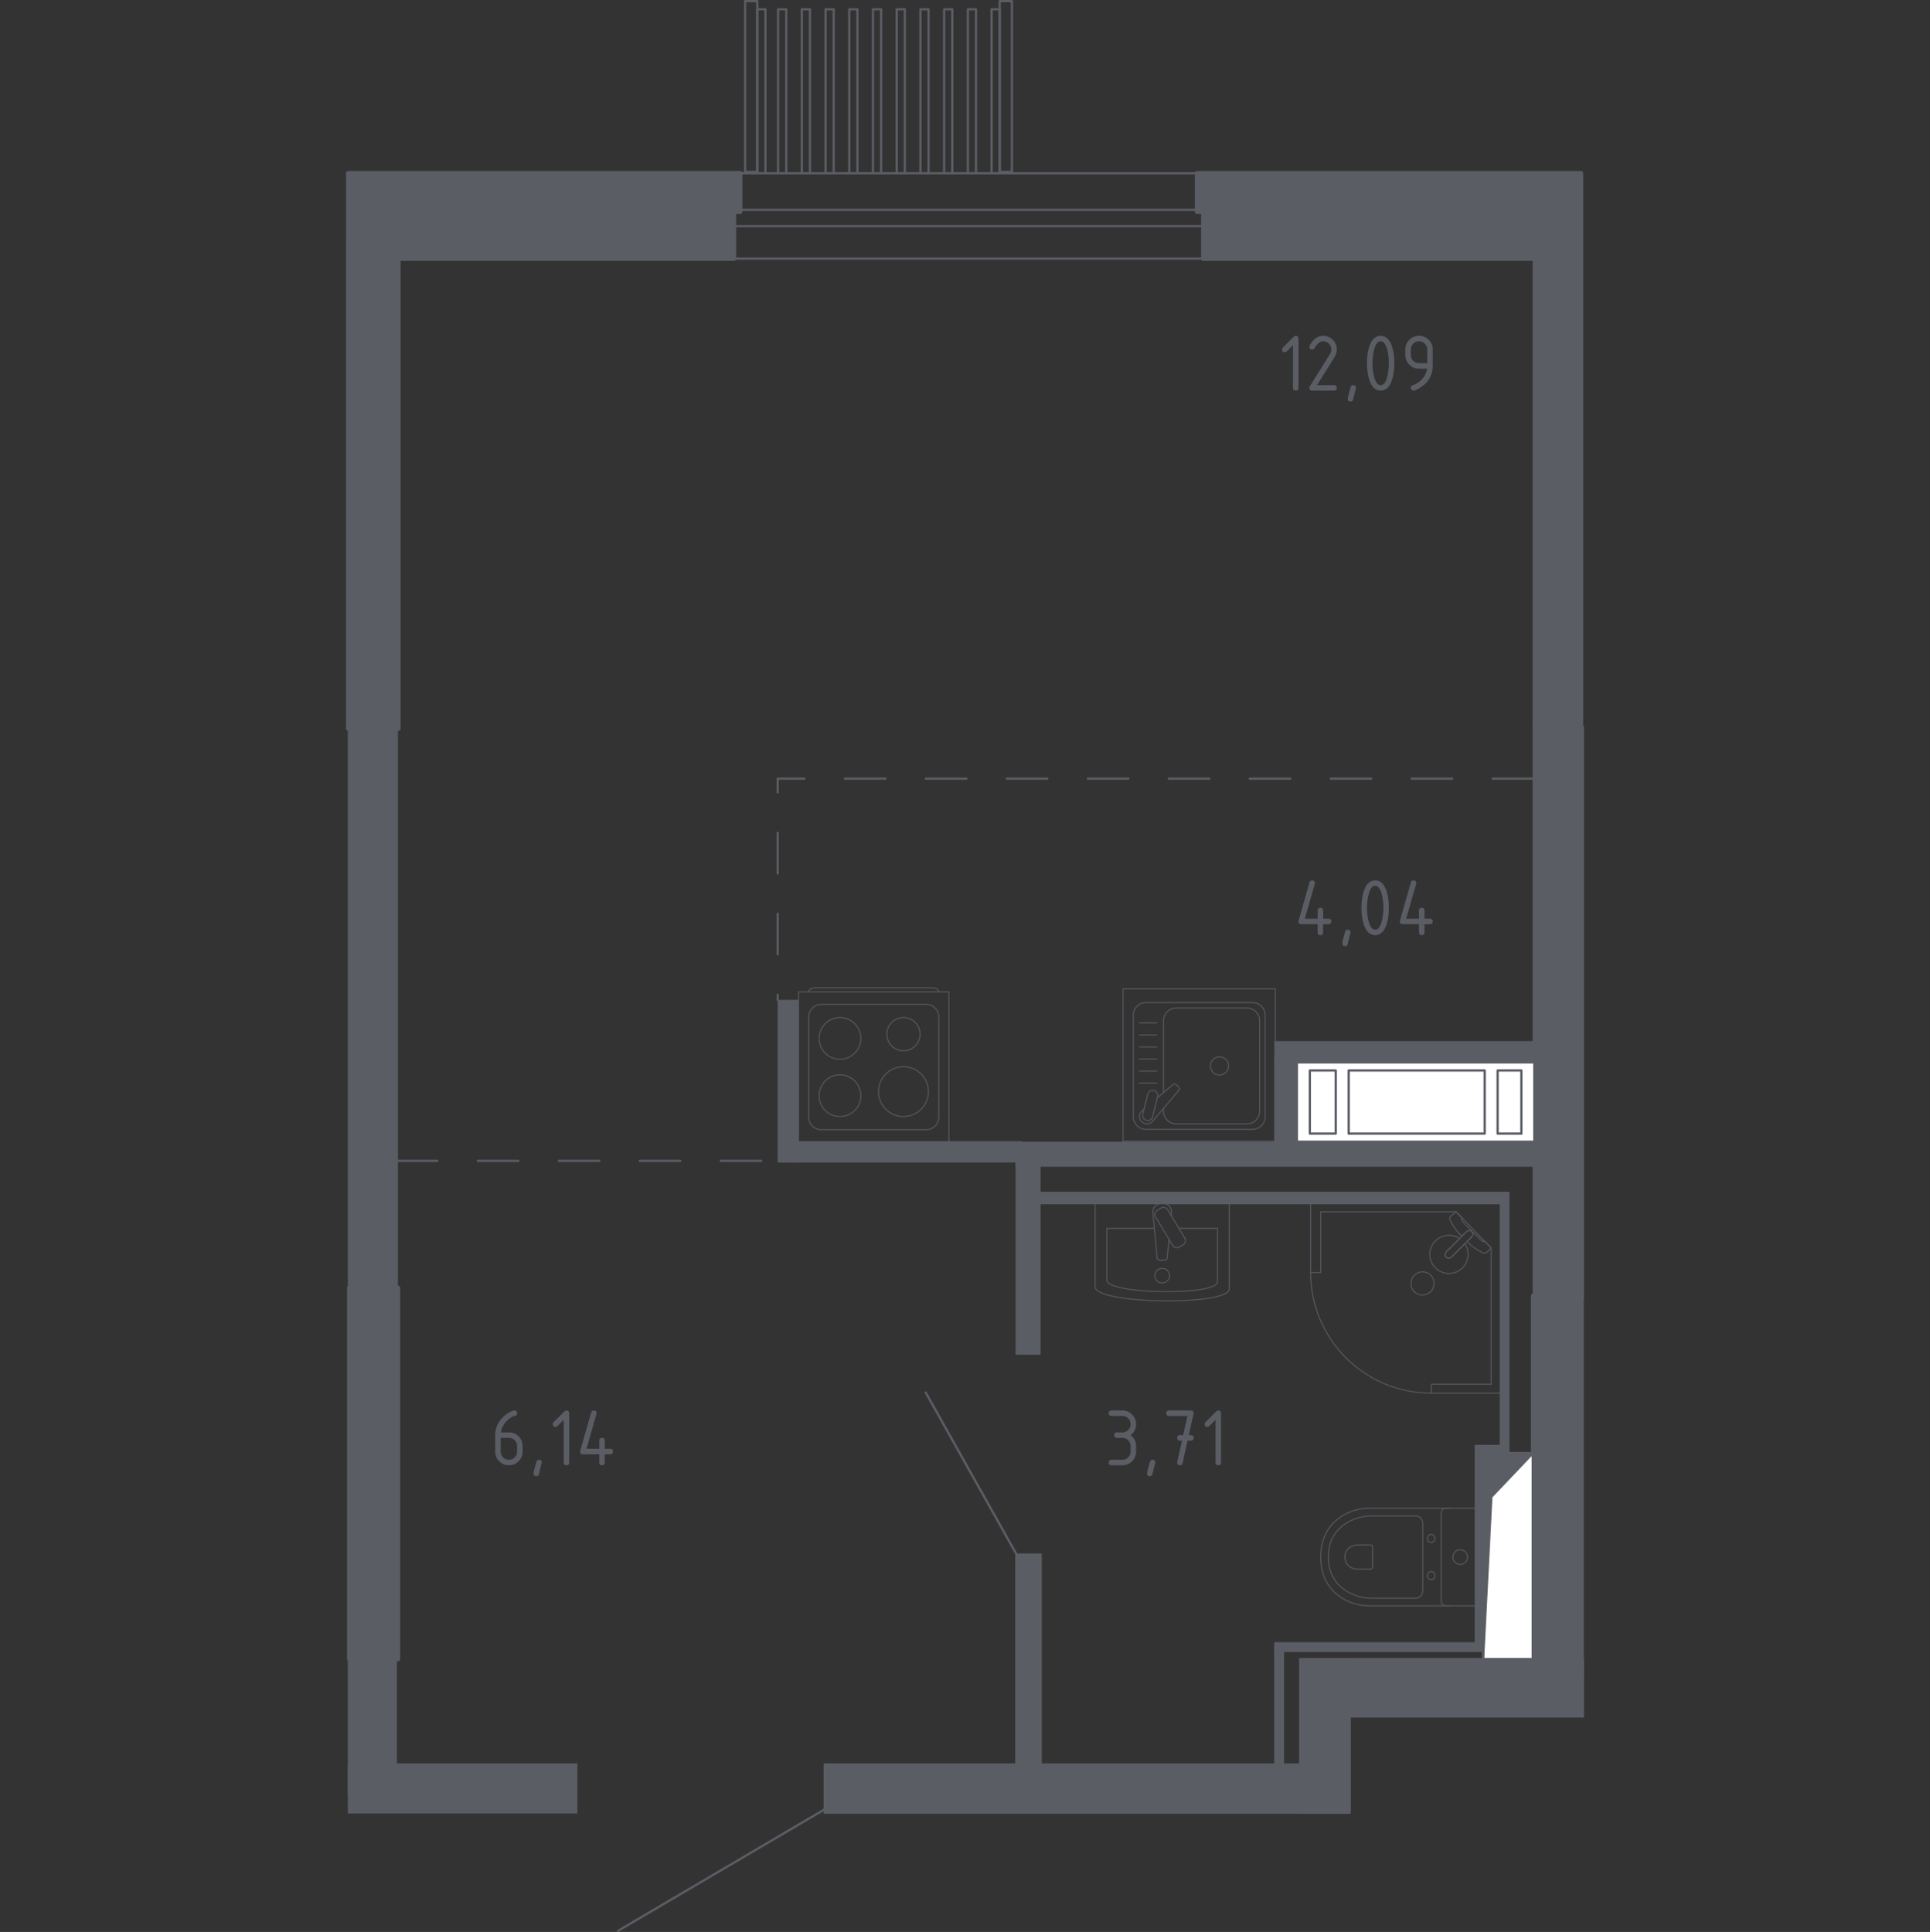 <?xml version="1.0" encoding="iso-8859-1"?>
<!-- Generator: Adobe Illustrator 26.0.1, SVG Export Plug-In . SVG Version: 6.00 Build 0)  -->
<svg version="1.1" xmlns="http://www.w3.org/2000/svg" xmlns:xlink="http://www.w3.org/1999/xlink" x="0px" y="0px"
	 viewBox="0 0 1000 1001.175" style="enable-background:new 0 0 1000 1001.175;" xml:space="preserve">
<rect x="0" y="0" width="1000" height="1001.175" fill="#333333" stroke="none"/>
<g id="&#x426;&#x432;&#x435;&#x442;_&#x43F;&#x43E;&#x43C;&#x435;&#x449;&#x435;&#x43D;&#x438;&#x439;">
</g>
<g id="_x21__x21__x21__&#x41E;&#x43A;&#x43D;&#x430;_x2C__&#x434;&#x432;&#x435;&#x440;&#x438;">
	
		<line style="fill:none;stroke:#5B5D65;stroke-width:1.175;stroke-linecap:round;stroke-linejoin:round;stroke-miterlimit:10;" x1="427.263" y1="937.637" x2="320.246" y2="1000.587"/>
	
		<line style="fill:none;stroke:#5B5D65;stroke-width:1.175;stroke-linecap:round;stroke-linejoin:round;stroke-miterlimit:10;" x1="479.638" y1="721.628" x2="527.9" y2="807.661"/>
	<g>
		
			<rect x="386.056" y="0.587" style="fill:none;stroke:#5B5D65;stroke-width:1.175;stroke-linecap:round;stroke-linejoin:round;stroke-miterlimit:10;" width="6.321" height="88.497"/>
		
			<rect x="517.994" y="0.587" style="fill:none;stroke:#5B5D65;stroke-width:1.175;stroke-linecap:round;stroke-linejoin:round;stroke-miterlimit:10;" width="6.321" height="88.497"/>
		
			<polyline style="fill:none;stroke:#5B5D65;stroke-width:1.175;stroke-linecap:round;stroke-linejoin:round;stroke-miterlimit:10;" points="
			396.591,89.084 396.591,4.802 392.377,4.802 392.377,89.084 		"/>
		
			<polyline style="fill:none;stroke:#5B5D65;stroke-width:1.175;stroke-linecap:round;stroke-linejoin:round;stroke-miterlimit:10;" points="
			407.373,89.084 407.373,4.802 403.159,4.802 403.159,89.084 		"/>
		
			<polyline style="fill:none;stroke:#5B5D65;stroke-width:1.175;stroke-linecap:round;stroke-linejoin:round;stroke-miterlimit:10;" points="
			419.664,89.084 419.664,4.802 415.45,4.802 415.45,89.084 		"/>
		
			<polyline style="fill:none;stroke:#5B5D65;stroke-width:1.175;stroke-linecap:round;stroke-linejoin:round;stroke-miterlimit:10;" points="
			431.955,89.084 431.955,4.802 427.741,4.802 427.741,89.084 		"/>
		
			<polyline style="fill:none;stroke:#5B5D65;stroke-width:1.175;stroke-linecap:round;stroke-linejoin:round;stroke-miterlimit:10;" points="
			444.247,89.084 444.247,4.802 440.033,4.802 440.033,89.084 		"/>
		
			<polyline style="fill:none;stroke:#5B5D65;stroke-width:1.175;stroke-linecap:round;stroke-linejoin:round;stroke-miterlimit:10;" points="
			456.538,89.084 456.538,4.802 452.324,4.802 452.324,89.084 		"/>
		
			<polyline style="fill:none;stroke:#5B5D65;stroke-width:1.175;stroke-linecap:round;stroke-linejoin:round;stroke-miterlimit:10;" points="
			468.829,89.084 468.829,4.802 464.615,4.802 464.615,89.084 		"/>
		
			<polyline style="fill:none;stroke:#5B5D65;stroke-width:1.175;stroke-linecap:round;stroke-linejoin:round;stroke-miterlimit:10;" points="
			481.12,89.084 481.12,4.802 476.906,4.802 476.906,89.084 		"/>
		
			<polyline style="fill:none;stroke:#5B5D65;stroke-width:1.175;stroke-linecap:round;stroke-linejoin:round;stroke-miterlimit:10;" points="
			493.411,89.084 493.411,4.802 489.198,4.802 489.198,89.084 		"/>
		
			<polyline style="fill:none;stroke:#5B5D65;stroke-width:1.175;stroke-linecap:round;stroke-linejoin:round;stroke-miterlimit:10;" points="
			505.703,89.084 505.703,4.802 501.489,4.802 501.489,89.084 		"/>
		
			<polyline style="fill:none;stroke:#5B5D65;stroke-width:1.175;stroke-linecap:round;stroke-linejoin:round;stroke-miterlimit:10;" points="
			517.994,89.084 517.994,4.802 513.78,4.802 513.78,89.084 		"/>
	</g>
	<g>
		
			<rect x="320.246" y="89.784" style="fill:none;stroke:#5B5D65;stroke-width:1.175;stroke-linecap:round;stroke-linejoin:round;stroke-miterlimit:10;" width="311.915" height="18.953"/>
		
			<rect x="320.245" y="117.176" style="fill:none;stroke:#5B5D65;stroke-width:1.175;stroke-linecap:round;stroke-linejoin:round;stroke-miterlimit:10;" width="311.915" height="16.853"/>
	</g>
</g>
<g id="&#x41F;&#x435;&#x440;&#x435;&#x433;&#x43E;&#x440;&#x43E;&#x434;&#x43A;&#x438;">
	<g>
		<g>
			
				<rect x="733.218" y="802.571" transform="matrix(-2.714686e-09 1 -1 -2.714686e-09 1623.288 126.001)" style="fill:#5B5D65;" width="30.851" height="144.146"/>
			
				<rect x="646.13" y="886.16" transform="matrix(-2.895066e-09 1 -1 -2.895066e-09 1586.059 213.089)" style="fill:#5B5D65;" width="80.71" height="26.828"/>
			
				<rect x="549.838" y="790.746" transform="matrix(-4.319647e-09 1 -1 -4.319647e-09 1489.766 364.013)" style="fill:#5B5D65;" width="26.079" height="272.287"/>
		</g>
		
			<rect x="659.164" y="511.241" transform="matrix(3.104852e-09 -1 1 3.104852e-09 282.875 1331.957)" style="fill:#5B5D65;" width="296.504" height="26.601"/>
		<rect x="180.219" y="913.85" style="fill:#5B5D65;" width="118.933" height="25.949"/>
		<rect x="180.218" y="859.792" style="fill:#5B5D65;" width="25.437" height="70.213"/>
		<rect x="180.219" y="377.573" style="fill:#5B5D65;" width="25.964" height="290.845"/>
	</g>
	<g>
		<rect x="660.189" y="851.008" style="fill:#5B5D65;" width="109.032" height="5.095"/>
		<rect x="764.093" y="748.772" style="fill:#5B5D65;" width="5.127" height="106.889"/>
		<rect x="777.043" y="617.6" style="fill:#5B5D65;" width="5.079" height="135.497"/>
		<rect x="766.033" y="748.772" style="fill:#5B5D65;" width="12.905" height="4.325"/>
		
			<rect x="632.831" y="882.061" transform="matrix(-3.110399e-09 1 -1 -3.110399e-09 1547.363 221.872)" style="fill:#5B5D65;" width="59.828" height="5.113"/>
		<rect x="539.121" y="617.602" style="fill:#5B5D65;" width="242.19" height="6.486"/>
	</g>
	
		<rect x="476" y="855.058" transform="matrix(3.515061e-11 -1 1 3.515061e-11 -329.053 1394.849)" style="fill:#5B5D65;" width="113.795" height="13.786"/>
	
		<rect x="481.815" y="644.689" transform="matrix(3.528828e-11 -1 1 3.528828e-11 -118.487 1183.868)" style="fill:#5B5D65;" width="101.752" height="12.977"/>
	<rect x="526.205" y="591.652" style="fill:#5B5D65;" width="276.788" height="12.975"/>
	<rect x="660.274" y="539.493" style="fill:#5B5D65;" width="138.393" height="11.073"/>
	<rect x="660.217" y="547.684" style="fill:#5B5D65;" width="11.741" height="47.25"/>
	<rect x="402.948" y="518.129" style="fill:#5B5D65;" width="10.812" height="84.336"/>
	<rect x="409.433" y="591.365" style="fill:#5B5D65;" width="120.016" height="11.099"/>
</g>
<g id="_x21__x21__x21__&#x41F;&#x443;&#x43D;&#x43A;&#x442;&#x438;&#x440;">
	
		<polyline style="fill:none;stroke:#5B5D65;stroke-width:1.175;stroke-linecap:round;stroke-linejoin:round;stroke-miterlimit:10;stroke-dasharray:20.976,20.976;" points="
		794.373,403.521 402.948,403.521 402.948,518.129 	"/>
	
		<line style="fill:none;stroke:#5B5D65;stroke-width:1.175;stroke-linecap:round;stroke-linejoin:round;stroke-miterlimit:10;stroke-dasharray:20.976,20.976;" x1="205.654" y1="601.594" x2="402.948" y2="601.594"/>
</g>
<g id="_x21__x21__x21__&#x41C;&#x435;&#x431;&#x435;&#x43B;&#x44C;">
	<g style="opacity:0.8;">
		
			<path style="fill:none;stroke:#5B5D65;stroke-width:0.587;stroke-linecap:round;stroke-linejoin:round;stroke-miterlimit:10;" d="
			M751.606,832.185l-42.121,0c-4.59,0-9.132-1.152-13.2-3.478c-5.799-3.321-11.987-9.7-11.987-21.812
			c0-12.121,6.188-18.501,11.987-21.821c4.068-2.326,8.61-3.469,13.2-3.469l42.121,0"/>
		
			<path style="fill:none;stroke:#5B5D65;stroke-width:0.587;stroke-linecap:round;stroke-linejoin:round;stroke-miterlimit:10;" d="
			M737.165,824.347c0,2.146-1.61,3.877-3.605,3.877h-22.693c-4.122,0-8.208-0.968-11.871-2.931
			c-5.215-2.802-10.773-8.182-10.773-18.398c0-10.211,5.558-15.591,10.773-18.393c3.663-1.967,7.749-2.931,11.871-2.931l22.693,0
			c1.994,0,3.605,1.731,3.605,3.876L737.165,824.347z"/>
		
			<path style="fill:none;stroke:#5B5D65;stroke-width:0.587;stroke-linecap:round;stroke-linejoin:round;stroke-miterlimit:10;" d="
			M711.211,812.021c0,0.634-0.473,1.142-1.057,1.142h-6.669c-1.213,0-2.413-0.286-3.493-0.866c-1.526-0.816-3.163-2.405-3.163-5.398
			c0-3.002,1.637-4.59,3.163-5.407c1.08-0.58,2.28-0.865,3.493-0.865l6.669,0c0.584,0,1.057,0.509,1.057,1.138L711.211,812.021z"/>
		
			<path style="fill:none;stroke:#5B5D65;stroke-width:0.587;stroke-linecap:round;stroke-linejoin:round;stroke-miterlimit:10;" d="
			M741.528,814.434c-1.08,0-1.95,0.942-1.95,2.11c0,1.156,0.87,2.097,1.95,2.097c1.08,0,1.958-0.941,1.958-2.097
			C743.487,815.376,742.608,814.434,741.528,814.434z"/>
		
			<path style="fill:none;stroke:#5B5D65;stroke-width:0.587;stroke-linecap:round;stroke-linejoin:round;stroke-miterlimit:10;" d="
			M741.528,795.149c-1.08,0-1.95,0.942-1.95,2.106c0,1.155,0.87,2.097,1.95,2.097c1.08,0,1.958-0.941,1.958-2.097
			C743.487,796.091,742.608,795.149,741.528,795.149z"/>
		
			<path style="fill:none;stroke:#5B5D65;stroke-width:0.587;stroke-linecap:round;stroke-linejoin:round;stroke-miterlimit:10;" d="
			M746.681,784.135l0,45.525c0,1.396,1.133,2.525,2.525,2.525h14.757c1.392,0,2.525-1.129,2.525-2.525l0-45.525
			c0-1.401-1.133-2.529-2.525-2.529l-14.757,0C747.814,781.606,746.681,782.734,746.681,784.135z"/>
		
			<path style="fill:none;stroke:#5B5D65;stroke-width:0.587;stroke-linecap:round;stroke-linejoin:round;stroke-miterlimit:10;" d="
			M756.589,803.103c-2.101,0-3.796,1.7-3.796,3.792c0,2.092,1.695,3.792,3.796,3.792c2.097,0,3.792-1.7,3.792-3.792
			S758.685,803.103,756.589,803.103z"/>
	</g>
	<g style="opacity:0.8;">
		
			<rect x="581.888" y="512.44" style="fill:none;stroke:#5B5D65;stroke-width:0.587;stroke-linecap:round;stroke-linejoin:round;stroke-miterlimit:10;" width="78.925" height="78.925"/>
		
			<path style="fill:none;stroke:#5B5D65;stroke-width:0.587;stroke-linecap:round;stroke-linejoin:round;stroke-miterlimit:10;" d="
			M593.798,519.513l55.115,0c3.629,0,6.58,2.947,6.58,6.576l0,52.618c0,3.633-2.951,6.576-6.58,6.576h-55.115
			c-3.633,0-6.58-2.942-6.58-6.575l0-52.618C587.218,522.46,590.165,519.513,593.798,519.513z"/>
		
			<path style="fill:none;stroke:#5B5D65;stroke-width:0.587;stroke-linecap:round;stroke-linejoin:round;stroke-miterlimit:10;" d="
			M602.88,566.193v-37.236c0-3.629,2.947-6.575,6.58-6.575l36.636,0c3.634,0,6.58,2.947,6.58,6.576v46.882
			c0,3.633-2.947,6.58-6.58,6.58H609.46c-3.633,0-6.58-2.947-6.58-6.58v-1.48"/>
		
			<path style="fill:none;stroke:#5B5D65;stroke-width:0.587;stroke-linecap:round;stroke-linejoin:round;stroke-miterlimit:10;" d="
			M627.162,552.399c0-2.608,2.107-4.715,4.71-4.715c2.599,0,4.71,2.107,4.71,4.715c0,2.599-2.111,4.71-4.71,4.71
			C629.269,557.109,627.162,554.998,627.162,552.399z"/>
		
			<path style="fill:none;stroke:#5B5D65;stroke-width:0.587;stroke-linecap:round;stroke-linejoin:round;stroke-miterlimit:10;" d="
			M592.8,574.735l-1.123,0.952c-1.476,1.253-1.745,3.582-0.413,5.258c0.088,0.116,0.186,0.223,0.288,0.32
			c0.097,0.107,0.209,0.2,0.325,0.292c1.675,1.332,4.005,1.058,5.258-0.418l13.61-16.061c0.473-0.464,0.432-1.271-0.088-1.8
			l-1.114-1.114c-0.529-0.52-1.332-0.566-1.805-0.088l-8.074,6.843"/>
		
			<path style="fill:none;stroke:#5B5D65;stroke-width:0.587;stroke-linecap:round;stroke-linejoin:round;stroke-miterlimit:10;" d="
			M597.895,565.115L597.895,565.115c1.411,0.343,2.274,1.782,1.921,3.188l-2.584,10.404c-0.344,1.401-1.777,2.265-3.188,1.916
			c-1.397-0.348-2.26-1.782-1.912-3.193l2.575-10.395C595.06,565.625,596.489,564.767,597.895,565.115z"/>
		
			<line style="fill:none;stroke:#5B5D65;stroke-width:0.587;stroke-linecap:round;stroke-linejoin:round;stroke-miterlimit:10;" x1="599.32" y1="530.092" x2="590.401" y2="530.092"/>
		
			<line style="fill:none;stroke:#5B5D65;stroke-width:0.587;stroke-linecap:round;stroke-linejoin:round;stroke-miterlimit:10;" x1="599.32" y1="536.334" x2="590.401" y2="536.334"/>
		
			<line style="fill:none;stroke:#5B5D65;stroke-width:0.587;stroke-linecap:round;stroke-linejoin:round;stroke-miterlimit:10;" x1="599.32" y1="542.58" x2="590.401" y2="542.58"/>
		
			<line style="fill:none;stroke:#5B5D65;stroke-width:0.587;stroke-linecap:round;stroke-linejoin:round;stroke-miterlimit:10;" x1="599.32" y1="548.821" x2="590.401" y2="548.821"/>
		
			<line style="fill:none;stroke:#5B5D65;stroke-width:0.587;stroke-linecap:round;stroke-linejoin:round;stroke-miterlimit:10;" x1="599.32" y1="555.062" x2="590.401" y2="555.063"/>
		
			<line style="fill:none;stroke:#5B5D65;stroke-width:0.587;stroke-linecap:round;stroke-linejoin:round;stroke-miterlimit:10;" x1="599.32" y1="561.304" x2="590.401" y2="561.304"/>
	</g>
	<g style="opacity:0.8;">
		
			<path style="fill:none;stroke:#5B5D65;stroke-width:0.587;stroke-linecap:round;stroke-linejoin:round;stroke-miterlimit:10;" d="
			M419.005,513.963L419.005,513.963c0-1.159,1.631-2.103,3.62-2.103l60.181,0c1.993,0,3.62,0.944,3.62,2.103"/>
		
			<rect x="413.751" y="514.001" style="fill:none;stroke:#5B5D65;stroke-width:0.587;stroke-linecap:round;stroke-linejoin:round;stroke-miterlimit:10;" width="77.943" height="77.943"/>
		
			<path style="fill:none;stroke:#5B5D65;stroke-width:0.587;stroke-linecap:round;stroke-linejoin:round;stroke-miterlimit:10;" d="
			M479.932,585.448l-54.429,0c-3.588,0-6.498-2.91-6.498-6.494l0-51.964c0-3.588,2.91-6.494,6.498-6.494l54.429,0
			c3.588,0,6.494,2.905,6.494,6.494l0,51.964C486.426,582.538,483.52,585.448,479.932,585.448z"/>
		
			<path style="fill:none;stroke:#5B5D65;stroke-width:0.587;stroke-linecap:round;stroke-linejoin:round;stroke-miterlimit:10;" d="
			M446.034,567.811c0,5.976-4.844,10.811-10.815,10.811c-5.976,0-10.82-4.835-10.82-10.811c0-5.98,4.844-10.815,10.82-10.815
			C441.19,556.995,446.034,561.83,446.034,567.811z"/>
		
			<path style="fill:none;stroke:#5B5D65;stroke-width:0.587;stroke-linecap:round;stroke-linejoin:round;stroke-miterlimit:10;" d="
			M481.037,565.703c0,7.14-5.788,12.923-12.923,12.923c-7.14,0-12.928-5.783-12.928-12.923c0-7.144,5.788-12.928,12.928-12.928
			C475.249,552.775,481.037,558.558,481.037,565.703z"/>
		
			<path style="fill:none;stroke:#5B5D65;stroke-width:0.587;stroke-linecap:round;stroke-linejoin:round;stroke-miterlimit:10;" d="
			M446.034,538.134c0,5.976-4.844,10.815-10.815,10.815c-5.976,0-10.82-4.839-10.82-10.815c0-5.976,4.844-10.815,10.82-10.815
			C441.19,527.319,446.034,532.158,446.034,538.134z"/>
		
			<path style="fill:none;stroke:#5B5D65;stroke-width:0.587;stroke-linecap:round;stroke-linejoin:round;stroke-miterlimit:10;" d="
			M476.724,535.933c0,4.757-3.859,8.616-8.616,8.616c-4.757,0-8.616-3.859-8.616-8.616c0-4.757,3.859-8.615,8.616-8.615
			C472.866,527.317,476.724,531.176,476.724,535.933z"/>
	</g>
	<g style="opacity:0.8;">
		
			<path style="fill:none;stroke:#5B5D65;stroke-width:0.587;stroke-linecap:round;stroke-linejoin:round;stroke-miterlimit:10;" d="
			M567.399,623.554l0,43.302c0,9.038,69.549,9.957,69.549,1.075l0-44.377L567.399,623.554z"/>
		
			<path style="fill:none;stroke:#5B5D65;stroke-width:0.587;stroke-linecap:round;stroke-linejoin:round;stroke-miterlimit:10;" d="
			M598.131,636.553l-24.625,0l0,26.819c0,7.463,57.335,8.226,57.335,0.888l0-27.706l-20.021,0"/>
		
			<path style="fill:none;stroke:#5B5D65;stroke-width:0.587;stroke-linecap:round;stroke-linejoin:round;stroke-miterlimit:10;" d="
			M606.82,629.909l0.165-1.809c0.201-2.177-1.615-4.242-4.274-4.514c-0.178-0.022-0.357-0.031-0.54-0.031
			c-0.179,0-0.357,0.009-0.535,0.031c-2.654,0.272-4.474,2.338-4.278,4.514l2.159,23.611c0,0.758,0.75,1.361,1.673,1.361h1.972
			c0.923,0,1.673-0.602,1.673-1.36l0.864-9.484"/>
		
			<path style="fill:none;stroke:#5B5D65;stroke-width:0.587;stroke-linecap:round;stroke-linejoin:round;stroke-miterlimit:10;" d="
			M613.016,645.096l-1.936,1.169c-1.191,0.718-2.752,0.33-3.471-0.865l-8.855-14.699c-0.718-1.196-0.33-2.761,0.861-3.475
			l1.936-1.169c1.191-0.718,2.752-0.33,3.47,0.865l8.855,14.707C614.594,642.816,614.206,644.382,613.016,645.096z"/>
		
			<path style="fill:none;stroke:#5B5D65;stroke-width:0.587;stroke-linecap:round;stroke-linejoin:round;stroke-miterlimit:10;" d="
			M605.959,661.065c0,2.097-1.695,3.792-3.788,3.792c-2.092,0-3.787-1.695-3.787-3.792c0-2.092,1.695-3.787,3.787-3.787
			C604.264,657.278,605.959,658.973,605.959,661.065z"/>
	</g>
	<g style="opacity:0.8;">
		
			<polygon style="fill:none;stroke:#5B5D65;stroke-width:0.587;stroke-linecap:round;stroke-linejoin:round;stroke-miterlimit:10;" points="
			679.077,659.458 679.077,623.337 777.701,623.337 777.701,721.958 741.576,721.958 741.576,717.326 772.609,717.326 
			772.609,646.717 754.456,627.969 684.303,627.969 684.303,659.458 		"/>
		
			<path style="fill:none;stroke:#5B5D65;stroke-width:0.587;stroke-linecap:round;stroke-linejoin:round;stroke-miterlimit:10;" d="
			M741.576,721.957c-34.516,0-62.5-27.983-62.5-62.5"/>
		<g>
			
				<path style="fill:none;stroke:#5B5D65;stroke-width:0.587;stroke-linecap:round;stroke-linejoin:round;stroke-miterlimit:10;" d="
				M749.427,648.668l6.962-6.962l0.298-0.302l3.092-3.089c0,0,1.481-1.38,2.783-0.077c1.299,1.303-0.085,2.78-0.085,2.78
				l-3.085,3.088l-0.302,0.302l-6.962,6.958c0,0-1.481,1.388-2.783,0.085C748.047,650.149,749.427,648.668,749.427,648.668z"/>
			
				<path style="fill:none;stroke:#5B5D65;stroke-width:0.587;stroke-linecap:round;stroke-linejoin:round;stroke-miterlimit:10;" d="
				M732.786,660.849c-2.319,2.323-2.319,6.193,0,8.516c2.327,2.327,6.197,2.327,8.508-0.004c2.323-2.319,2.323-6.189,0-8.512
				C738.982,658.518,735.113,658.518,732.786,660.849z"/>
			
				<path style="fill:none;stroke:#5B5D65;stroke-width:0.587;stroke-linecap:round;stroke-linejoin:round;stroke-miterlimit:10;" d="
				M762.562,638.238c-1.303-1.303-2.783,0.077-2.783,0.077l-2.419,2.416c-1.839-1.968-3.477-4.009-4.567-5.809
				c-0.541-0.893-1.039-1.813-1.488-2.753v-0.004c-0.317-0.673-0.209-1.422,0.262-1.898c0.963-0.767,1.925-1.533,2.888-2.3
				c1.04,1.074,2.08,2.148,3.12,3.222c-0.046,0.036-0.114,0.097-0.167,0.191c-0.368,0.655,0.565,1.906,1.098,2.439
				c4.297,4.302,5.824,5.744,8.249,8.253c0.424,0.439,1.602,1.685,2.301,1.375c0.108-0.048,0.179-0.122,0.221-0.172
				c1.11,1.147,2.22,2.293,3.331,3.44c-0.771,0.823-1.529,1.476-2.3,2.299c-0.464,0.46-1.195,0.584-1.848,0.278
				c-1.008-0.468-1.983-1.009-2.934-1.585c-1.694-1.036-3.604-2.557-5.462-4.277l2.412-2.415
				C762.478,641.018,763.862,639.542,762.562,638.238z"/>
			
				<path style="fill:none;stroke:#5B5D65;stroke-width:0.587;stroke-linecap:round;stroke-linejoin:round;stroke-miterlimit:10;" d="
				M743.748,657.049c-3.87-3.869-3.87-10.139,0-14.009c3.407-3.407,8.67-3.807,12.521-1.216l-6.843,6.843c0,0-1.38,1.48-0.081,2.783
				c1.303,1.303,2.784-0.085,2.784-0.085l6.843-6.84c2.592,3.852,2.192,9.116-1.215,12.522
				C753.888,660.919,747.618,660.919,743.748,657.049z"/>
		</g>
	</g>
</g>
<g id="&#x41D;&#x435;&#x441;&#x443;&#x449;&#x438;&#x435;">
	<g>
		
			<polygon style="fill:#5B5D65;stroke:#5B5D65;stroke-width:2.349;stroke-linecap:round;stroke-linejoin:round;stroke-miterlimit:10;" points="
			819.135,107.578 819.135,109.741 819.135,123.797 819.137,123.797 819.137,376.289 795.286,376.289 795.286,134.025 
			623.514,134.025 623.514,109.741 620.268,109.741 620.268,89.781 819.135,89.781 		"/>
		
			<rect x="708.039" y="757.865" transform="matrix(3.525275e-11 -1 1 3.525275e-11 36.507 1577.297)" style="fill:#5B5D65;stroke:#5B5D65;stroke-width:2.349;stroke-linecap:round;stroke-linejoin:round;stroke-miterlimit:10;" width="197.727" height="25.06"/>
	</g>
	<g>
		
			<polygon style="fill:#5B5D65;stroke:#5B5D65;stroke-width:2.349;stroke-linecap:round;stroke-linejoin:round;stroke-miterlimit:10;" points="
			383.498,109.741 380.253,109.741 380.253,134.025 206.407,134.025 206.407,377.573 180.458,377.573 180.458,123.797 
			180.46,123.797 180.46,109.741 180.46,107.578 180.46,89.781 383.498,89.781 		"/>
		
			<rect x="97.343" y="750.98" transform="matrix(1.057812e-10 -1 1 1.057812e-10 -569.994 957.135)" style="fill:#5B5D65;stroke:#5B5D65;stroke-width:2.349;stroke-linecap:round;stroke-linejoin:round;stroke-miterlimit:10;" width="192.456" height="25.169"/>
	</g>
</g>
<g id="_x21__x21__x21__&#x41B;&#x435;&#x441;&#x442;&#x43D;&#x438;&#x446;&#x44B;_x2C__&#x43B;&#x438;&#x444;&#x442;&#x44B;">
</g>
<g id="_x21__x21__x21__&#x41F;&#x43B;&#x43E;&#x449;&#x430;&#x434;&#x438;">
	<g>
		<path style="fill:#5B5D65;" d="M669.937,178.882l-3.263,3.263c-0.273,0.268-0.604,0.402-0.992,0.402
			c-0.949,0-1.424-0.473-1.424-1.42c0-0.387,0.137-0.717,0.409-0.989l5.549-5.549c0.373-0.373,0.753-0.559,1.141-0.559
			c0.946,0,1.419,0.473,1.419,1.42V201c0,0.947-0.473,1.42-1.419,1.42c-0.947,0-1.42-0.473-1.42-1.419V178.882z"/>
		<path style="fill:#5B5D65;" d="M685.553,174.028c1.964,0,3.638,0.692,5.021,2.076c1.384,1.384,2.076,3.058,2.076,5.022
			c0,1.348-0.431,2.71-1.291,4.087l-8.947,14.368h8.818c0.946,0,1.42,0.473,1.42,1.419c0,0.947-0.474,1.42-1.42,1.42h-11.356
			c-0.946,0-1.42-0.473-1.42-1.419c0-0.286,0.079-0.559,0.238-0.817L689.1,183.47c0.474-0.76,0.71-1.541,0.71-2.344
			c0-1.176-0.416-2.179-1.247-3.011c-0.832-0.831-1.836-1.248-3.011-1.248c-1.606,0-3.091,1.19-4.453,3.571
			c-0.258,0.459-0.666,0.688-1.226,0.688c-0.946,0-1.42-0.473-1.42-1.419c0-0.215,0.043-0.409,0.129-0.581
			C680.347,175.727,682.67,174.028,685.553,174.028z"/>
		<path style="fill:#5B5D65;" d="M701.168,199.581c0.946,0,1.419,0.466,1.419,1.398c0,0.129-0.487,2.144-1.462,6.044
			c-0.173,0.717-0.632,1.075-1.377,1.075c-0.946,0-1.42-0.473-1.42-1.419c0-0.645,0.487-2.653,1.463-6.022
			C699.991,199.939,700.45,199.581,701.168,199.581z"/>
		<path style="fill:#5B5D65;" d="M722.462,188.224c0,3.384-0.416,6.31-1.248,8.776c-1.219,3.614-3.169,5.42-5.85,5.42
			c-2.682,0-4.632-1.799-5.851-5.399c-0.832-2.466-1.248-5.399-1.248-8.797s0.416-6.331,1.248-8.797
			c1.219-3.599,3.169-5.399,5.851-5.399c2.681,0,4.631,1.807,5.85,5.42C722.046,181.915,722.462,184.84,722.462,188.224z
			 M719.622,188.224c0-2.352-0.251-4.567-0.752-6.646c-0.761-3.14-1.929-4.71-3.506-4.71c-1.563,0-2.725,1.578-3.485,4.732
			c-0.516,2.122-0.773,4.331-0.773,6.625c0,2.337,0.25,4.553,0.752,6.646c0.761,3.14,1.929,4.71,3.507,4.71
			c1.577,0,2.745-1.57,3.506-4.71C719.371,192.777,719.622,190.561,719.622,188.224z"/>
		<path style="fill:#5B5D65;" d="M732.398,202.42c-0.373,0-0.702-0.143-0.989-0.43c-0.287-0.287-0.43-0.616-0.43-0.99
			c0-0.659,0.236-1.068,0.709-1.226c1.033-0.344,1.894-0.739,2.581-1.183c3.055-1.979,4.761-4.488,5.119-7.528h-4.15
			c-1.965,0-3.639-0.692-5.022-2.075s-2.076-3.058-2.076-5.022v-2.839c0-1.964,0.692-3.638,2.076-5.022
			c1.384-1.384,3.058-2.076,5.022-2.076c1.979,0,3.656,0.685,5.032,2.054c1.377,1.369,2.065,3.036,2.065,5.001v8.561
			c0,4.818-2.244,8.625-6.732,11.421C734.155,201.968,733.087,202.42,732.398,202.42z M739.496,188.224v-7.098
			c0-1.176-0.416-2.179-1.247-3.011c-0.832-0.831-1.836-1.248-3.011-1.248c-1.177,0-2.181,0.416-3.012,1.248
			c-0.832,0.832-1.247,1.836-1.247,3.011v2.839c0,1.19,0.412,2.198,1.236,3.022c0.824,0.825,1.832,1.237,3.022,1.237H739.496z"/>
	</g>
	<g>
		<path style="fill:#5B5D65;" d="M672.776,477.515c0-0.158,0.015-0.287,0.043-0.387l5.679-19.874c0.2-0.688,0.659-1.032,1.377-1.032
			c0.946,0,1.419,0.475,1.419,1.423c0,0.129-0.017,0.266-0.05,0.41l-5.177,18.041h6.646v-4.259c0-0.947,0.473-1.42,1.419-1.42
			c0.947,0,1.42,0.473,1.42,1.42v4.259h2.839c0.947,0,1.42,0.473,1.42,1.42s-0.473,1.42-1.42,1.42h-2.839v4.259
			c0,0.947-0.473,1.42-1.42,1.42c-0.946,0-1.419-0.473-1.419-1.42v-4.259h-8.518C673.25,478.935,672.776,478.462,672.776,477.515z"
			/>
		<path style="fill:#5B5D65;" d="M698.329,481.774c0.946,0,1.419,0.466,1.419,1.398c0,0.129-0.487,2.144-1.462,6.044
			c-0.173,0.717-0.632,1.075-1.377,1.075c-0.946,0-1.42-0.473-1.42-1.419c0-0.645,0.487-2.653,1.463-6.022
			C697.152,482.133,697.611,481.774,698.329,481.774z"/>
		<path style="fill:#5B5D65;" d="M719.623,470.417c0,3.384-0.416,6.31-1.248,8.776c-1.219,3.614-3.169,5.42-5.85,5.42
			c-2.682,0-4.632-1.799-5.851-5.399c-0.832-2.466-1.248-5.399-1.248-8.797s0.416-6.331,1.248-8.797
			c1.219-3.599,3.169-5.399,5.851-5.399c2.681,0,4.631,1.807,5.85,5.42C719.207,464.108,719.623,467.034,719.623,470.417z
			 M716.783,470.417c0-2.352-0.251-4.567-0.752-6.646c-0.761-3.14-1.929-4.71-3.506-4.71c-1.563,0-2.725,1.578-3.485,4.732
			c-0.516,2.122-0.773,4.331-0.773,6.625c0,2.337,0.25,4.553,0.752,6.646c0.761,3.14,1.929,4.71,3.507,4.71
			c1.577,0,2.745-1.57,3.506-4.71C716.532,474.97,716.783,472.755,716.783,470.417z"/>
		<path style="fill:#5B5D65;" d="M725.301,477.515c0-0.158,0.015-0.287,0.043-0.387l5.679-19.874c0.2-0.688,0.659-1.032,1.377-1.032
			c0.946,0,1.419,0.475,1.419,1.423c0,0.129-0.017,0.266-0.05,0.41l-5.177,18.041h6.646v-4.259c0-0.947,0.473-1.42,1.419-1.42
			c0.947,0,1.42,0.473,1.42,1.42v4.259h2.839c0.947,0,1.42,0.473,1.42,1.42s-0.473,1.42-1.42,1.42h-2.839v4.259
			c0,0.947-0.473,1.42-1.42,1.42c-0.946,0-1.419-0.473-1.419-1.42v-4.259h-8.518C725.774,478.935,725.301,478.462,725.301,477.515z"
			/>
	</g>
	<g>
		<path style="fill:#5B5D65;" d="M266.518,730.932c0.946,0,1.419,0.473,1.419,1.419c0,0.703-0.236,1.112-0.709,1.226
			c-2.108,0.531-3.951,1.793-5.528,3.786c-1.247,1.578-1.972,3.219-2.172,4.925h4.151c2.007,0,3.691,0.688,5.054,2.065
			s2.044,3.054,2.044,5.033v2.839c0,1.979-0.692,3.656-2.076,5.033s-3.058,2.065-5.021,2.065c-1.979,0-3.657-0.685-5.033-2.054
			c-1.377-1.369-2.065-3.036-2.065-5v-8.561c0-3.212,1.068-6.03,3.205-8.453c1.663-1.878,3.477-3.212,5.441-4
			C265.787,731.039,266.217,730.932,266.518,730.932z M259.421,745.127v7.098c0,1.19,0.412,2.197,1.236,3.022
			s1.832,1.236,3.022,1.236c1.189,0,2.197-0.416,3.021-1.247s1.236-1.835,1.236-3.011v-2.839c0-1.19-0.416-2.197-1.247-3.022
			c-0.832-0.824-1.836-1.237-3.011-1.237H259.421z"/>
		<path style="fill:#5B5D65;" d="M279.295,756.484c0.946,0,1.419,0.466,1.419,1.398c0,0.129-0.487,2.144-1.462,6.044
			c-0.173,0.717-0.632,1.075-1.377,1.075c-0.946,0-1.42-0.473-1.42-1.419c0-0.646,0.487-2.653,1.463-6.022
			C278.118,756.843,278.577,756.484,279.295,756.484z"/>
		<path style="fill:#5B5D65;" d="M292.071,735.785l-3.263,3.262c-0.273,0.268-0.604,0.402-0.992,0.402
			c-0.949,0-1.424-0.473-1.424-1.419c0-0.387,0.137-0.717,0.409-0.99l5.549-5.549c0.373-0.373,0.753-0.559,1.141-0.559
			c0.946,0,1.419,0.473,1.419,1.419v25.553c0,0.946-0.473,1.419-1.419,1.419c-0.947,0-1.42-0.473-1.42-1.419V735.785z"/>
		<path style="fill:#5B5D65;" d="M300.588,752.226c0-0.158,0.015-0.287,0.043-0.387l5.679-19.874c0.2-0.688,0.659-1.033,1.377-1.033
			c0.946,0,1.419,0.475,1.419,1.423c0,0.129-0.017,0.266-0.05,0.41l-5.177,18.042h6.646v-4.259c0-0.946,0.473-1.419,1.419-1.419
			c0.947,0,1.42,0.473,1.42,1.419v4.259h2.839c0.947,0,1.42,0.473,1.42,1.42c0,0.946-0.473,1.419-1.42,1.419h-2.839v4.259
			c0,0.946-0.473,1.419-1.42,1.419c-0.946,0-1.419-0.473-1.419-1.419v-4.259h-8.518
			C301.061,753.645,300.588,753.172,300.588,752.226z"/>
	</g>
	<g>
		<path style="fill:#5B5D65;" d="M581.555,745.128h-2.84c-0.946,0-1.419-0.473-1.419-1.419s0.473-1.42,1.419-1.42h2.84
			c1.189,0,2.197-0.412,3.021-1.236s1.236-1.832,1.236-3.022c0-1.176-0.416-2.18-1.247-3.011c-0.832-0.832-1.836-1.248-3.011-1.248
			h-5.679c-0.946,0-1.42-0.473-1.42-1.42c0-0.946,0.474-1.419,1.42-1.419h5.679c1.964,0,3.638,0.696,5.021,2.086
			c1.384,1.391,2.076,3.062,2.076,5.012c0,2.352-0.946,4.245-2.84,5.678c1.894,1.434,2.84,3.327,2.84,5.678v2.839
			c0,1.964-0.696,3.639-2.087,5.022c-1.391,1.384-3.062,2.076-5.011,2.076h-5.679c-0.946,0-1.42-0.473-1.42-1.419
			s0.474-1.42,1.42-1.42h5.679c1.189,0,2.197-0.412,3.021-1.236s1.236-1.832,1.236-3.022v-2.839c0-1.176-0.416-2.18-1.247-3.011
			C583.733,745.544,582.729,745.128,581.555,745.128z"/>
		<path style="fill:#5B5D65;" d="M597.17,756.485c0.946,0,1.419,0.466,1.419,1.398c0,0.129-0.487,2.144-1.462,6.044
			c-0.173,0.717-0.632,1.075-1.377,1.075c-0.946,0-1.42-0.473-1.42-1.419c0-0.646,0.487-2.653,1.463-6.022
			C595.993,756.844,596.452,756.485,597.17,756.485z"/>
		<path style="fill:#5B5D65;" d="M612.425,746.549l-1.056-0.001c-0.949,0-1.423-0.473-1.423-1.419s0.472-1.419,1.415-1.419
			l1.673-0.002l2.229-9.935h-9.575c-0.947,0-1.421-0.473-1.421-1.42c0-0.946,0.474-1.419,1.42-1.419h11.356
			c0.932,0,1.405,0.459,1.42,1.376c0,0.086-0.015,0.201-0.043,0.344l-2.457,11.055l1.077,0.001c0.948,0,1.423,0.473,1.423,1.419
			s-0.476,1.419-1.425,1.419l-1.728-0.002l-2.569,11.66c-0.172,0.746-0.623,1.119-1.354,1.119c-0.961,0-1.441-0.473-1.441-1.419
			c0-0.143,0.009-0.25,0.026-0.322L612.425,746.549z"/>
		<path style="fill:#5B5D65;" d="M629.82,735.786l-3.263,3.262c-0.273,0.268-0.604,0.402-0.992,0.402
			c-0.949,0-1.424-0.473-1.424-1.419c0-0.387,0.137-0.717,0.409-0.99l5.549-5.549c0.373-0.373,0.753-0.559,1.141-0.559
			c0.946,0,1.419,0.473,1.419,1.419v25.553c0,0.946-0.473,1.419-1.419,1.419c-0.947,0-1.42-0.473-1.42-1.419V735.786z"/>
	</g>
</g>
<g id="&#x422;&#x430;&#x431;&#x43B;&#x438;&#x447;&#x43A;&#x438;">
</g>
<g id="_x21__x21__x21__&#x428;&#x430;&#x445;&#x442;&#x44B;">
	<g>
		
			<rect x="727.964" y="793.565" transform="matrix(-2.955307e-09 1 -1 -2.955307e-09 1587.756 25.133)" style="fill:#FFFFFF;stroke:#5B5D65;stroke-width:1.175;stroke-linecap:round;stroke-linejoin:round;stroke-miterlimit:10;" width="106.696" height="25.758"/>
		
			<polyline style="fill-rule:evenodd;clip-rule:evenodd;fill:#5B5D65;stroke:#5B5D65;stroke-width:1.175;stroke-linecap:round;stroke-linejoin:round;stroke-miterlimit:10;" points="
			794.191,753.097 772.712,775.692 768.433,859.792 768.433,753.097 794.191,753.097 		"/>
	</g>
	<g>
		
			<polyline style="fill:#FFFFFF;stroke:#5B5D65;stroke-width:1.175;stroke-linecap:round;stroke-linejoin:round;stroke-miterlimit:10;" points="
			794.984,591.653 671.957,591.653 671.957,550.565 794.984,550.565 794.984,591.653 		"/>
		
			<polyline style="fill:#FFFFFF;stroke:#5B5D65;stroke-width:1.175;stroke-linecap:round;stroke-linejoin:round;stroke-miterlimit:10;" points="
			775.971,554.743 788.274,554.743 788.274,587.475 775.971,587.475 775.971,554.743 		"/>
		
			<polyline style="fill:#FFFFFF;stroke:#5B5D65;stroke-width:1.175;stroke-linecap:round;stroke-linejoin:round;stroke-miterlimit:10;" points="
			678.668,554.743 692.089,554.743 692.089,587.475 678.668,587.475 678.668,554.743 		"/>
		
			<polyline style="fill:#FFFFFF;stroke:#5B5D65;stroke-width:1.175;stroke-linecap:round;stroke-linejoin:round;stroke-miterlimit:10;" points="
			698.799,554.743 769.26,554.743 769.26,587.475 698.799,587.475 698.799,554.743 		"/>
	</g>
</g>
<g id="_x21__x21__x21__&#x42D;&#x442;&#x430;&#x436;_x2C__&#x441;&#x435;&#x43A;&#x446;&#x438;&#x438;">
</g>
<g id="&#x421;&#x43B;&#x43E;&#x439;_13">
</g>
</svg>
